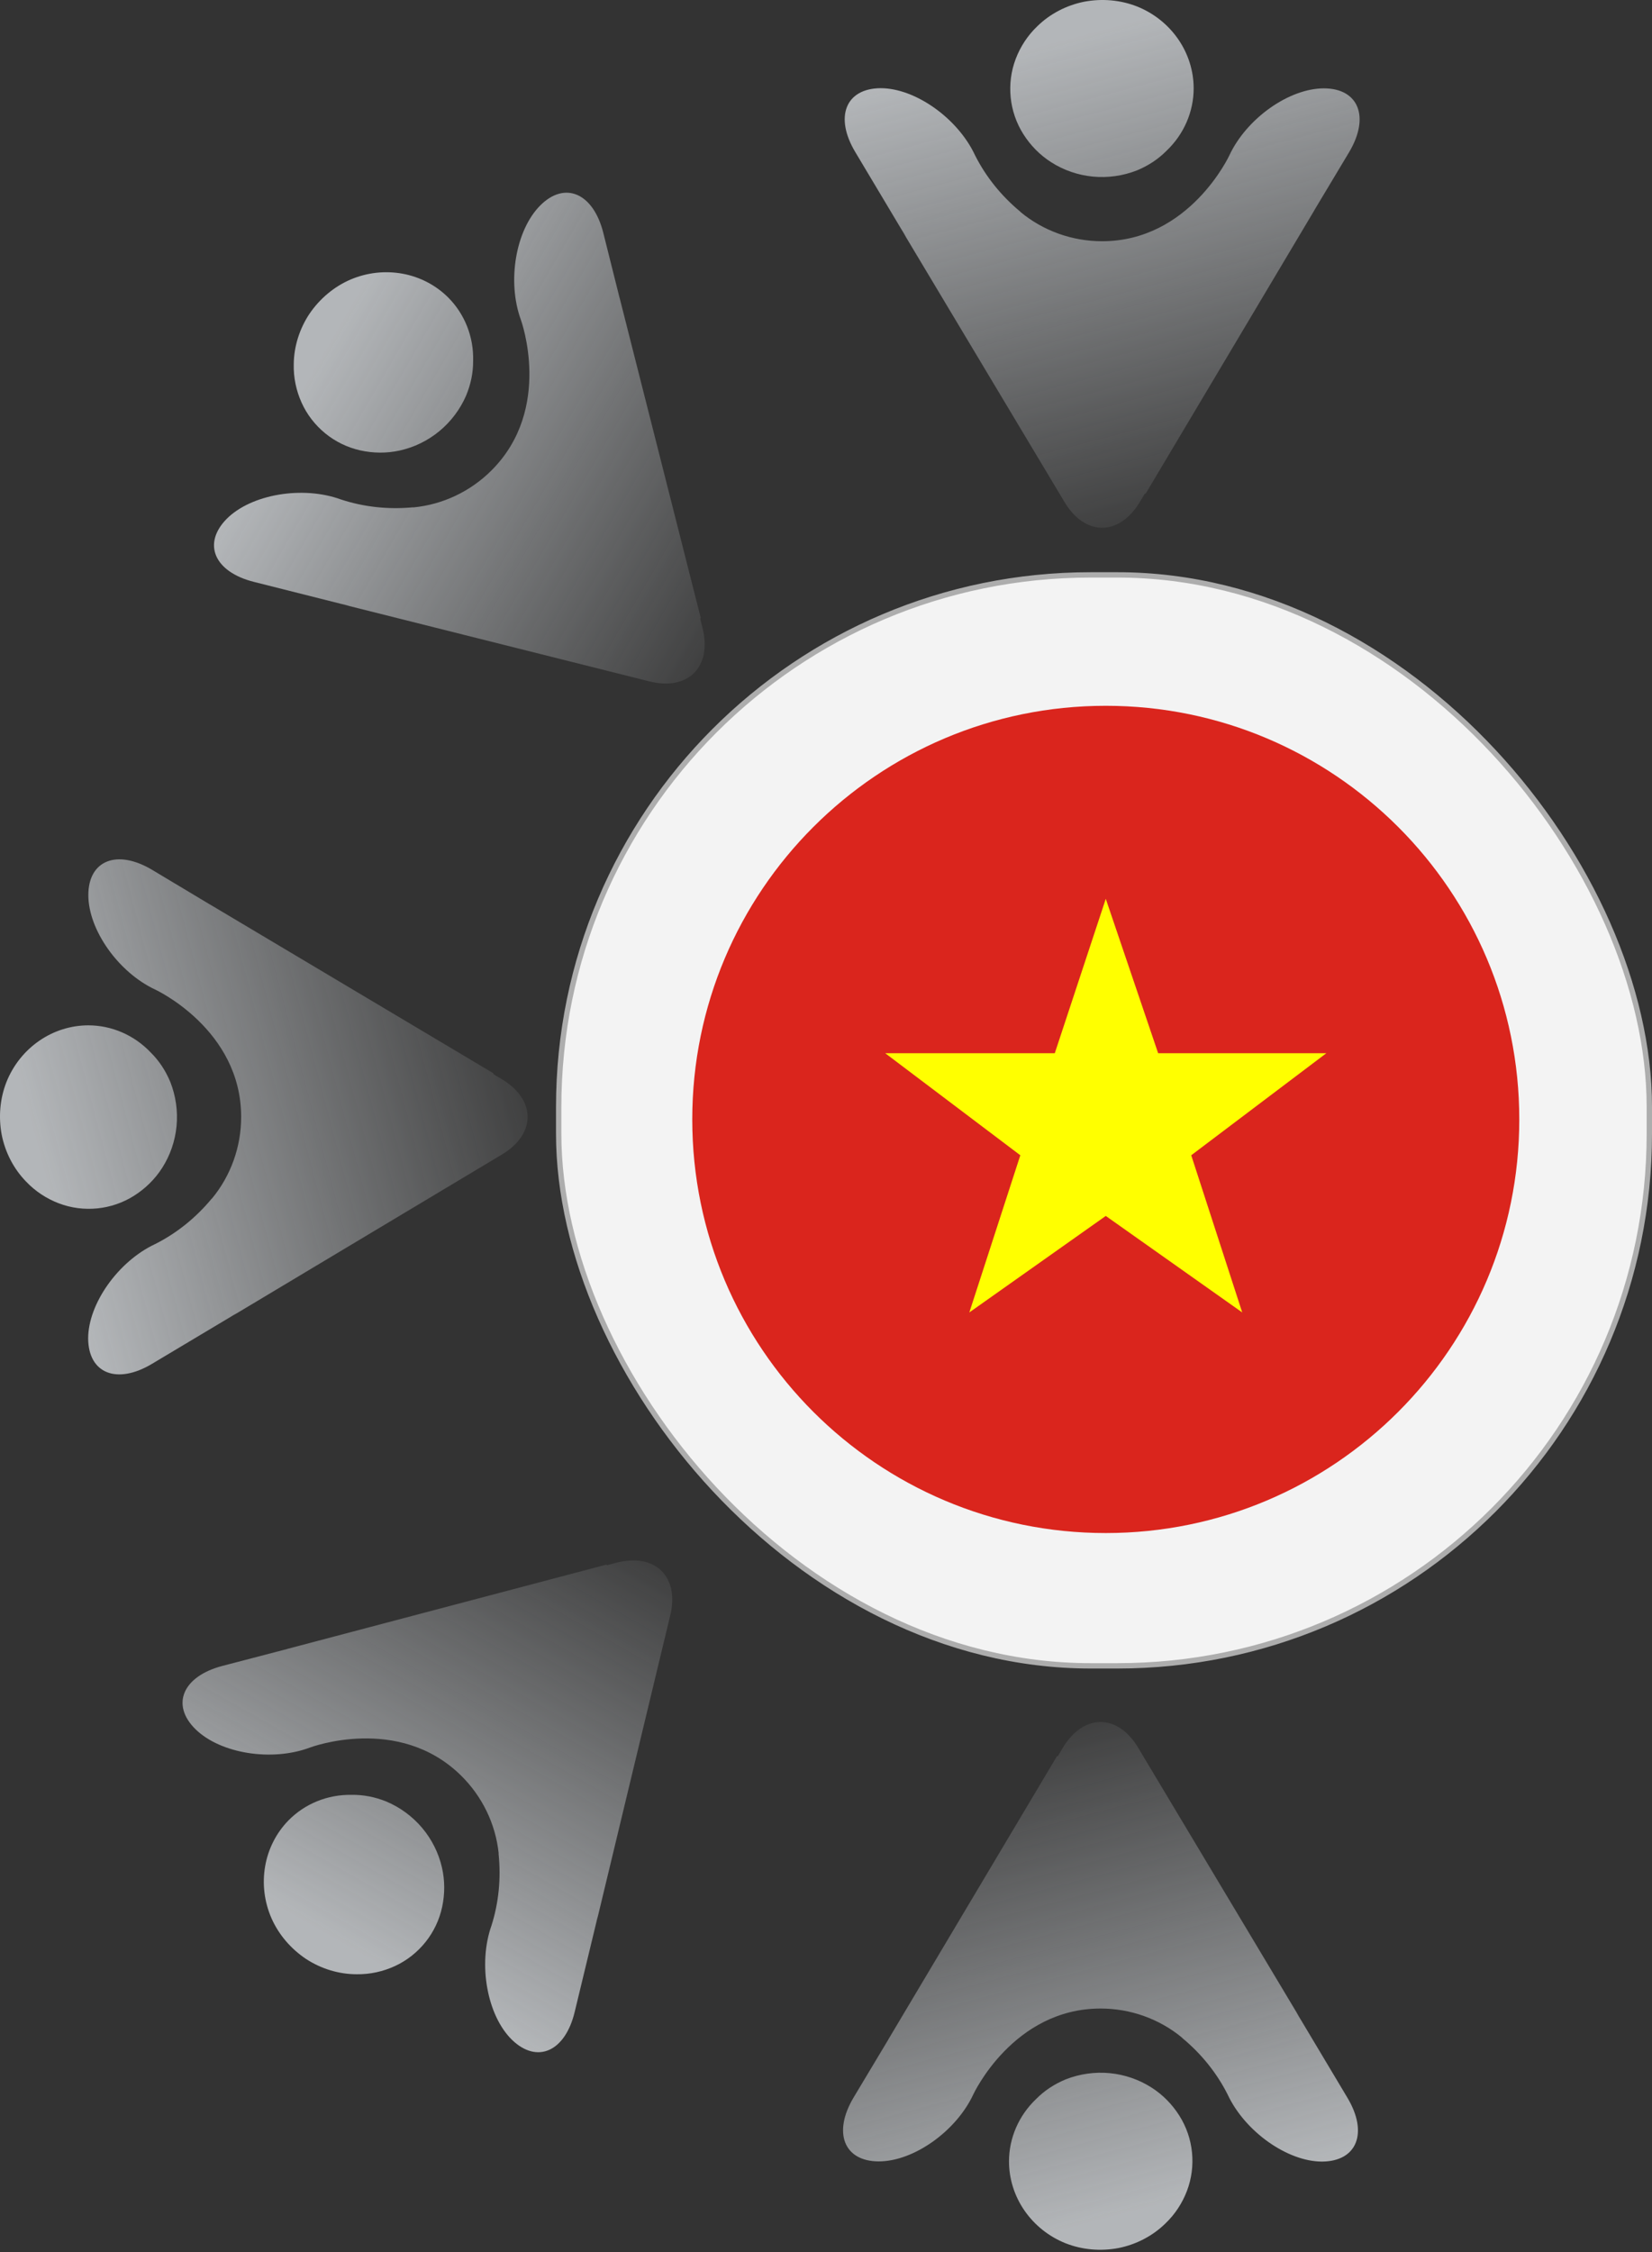 <svg width="248" height="338" viewBox="0 0 248 338" fill="none" xmlns="http://www.w3.org/2000/svg">
    <rect x="0" y="0" width="248" height="338" fill="#333333" stroke="none"/>
    <g opacity="0.7">
        <path d="M179.194 13.261C179.194 10.65 178.382 8.065 176.87 5.88C175.358 3.695 173.23 1.99 170.709 0.977C168.217 -0.009 165.445 -0.249 162.757 0.258C160.096 0.791 157.632 2.07 155.728 3.935C154.272 5.32 153.18 6.999 152.48 8.838C151.78 10.676 151.528 12.648 151.724 14.62C151.92 16.565 152.564 18.457 153.628 20.136C154.692 21.814 156.092 23.253 157.8 24.346C159.676 25.545 161.833 26.291 164.073 26.504C166.313 26.717 168.581 26.398 170.681 25.572C172.361 24.879 173.874 23.893 175.134 22.614C177.738 20.136 179.194 16.752 179.194 13.261Z" fill="url(#paint0_linear_13036_298278)"/>
        <path fill-rule="evenodd" clip-rule="evenodd" d="M153.153 31.754C150.325 29.409 148 26.532 146.376 23.307C143.8 17.765 137.415 13.235 132.207 13.235C126.942 13.262 125.234 17.552 128.399 22.828L135.259 34.312C135.447 34.625 135.641 34.937 135.841 35.247L136.071 35.628C135.788 35.201 135.516 34.771 135.258 34.339L159.76 75.268C162.84 80.517 168.049 80.517 171.157 75.268L171.869 74.076L171.99 74.084L197.342 31.51L197.332 31.513L202.522 22.854C205.687 17.552 203.951 13.261 198.742 13.261C193.506 13.261 187.121 17.791 184.545 23.334C184.545 23.334 178.58 36.204 165.447 36.204C160.971 36.204 156.634 34.654 153.228 31.842C153.203 31.813 153.178 31.783 153.153 31.754Z" fill="url(#paint1_linear_13036_298278)"/>
    </g>
    <g opacity="0.7">
        <path d="M13.261 153.88C10.65 153.88 8.065 154.693 5.88 156.205C3.695 157.717 1.99 159.845 0.977 162.365C-0.009 164.858 -0.249 167.63 0.258 170.318C0.791 172.978 2.07 175.443 3.935 177.347C5.32 178.803 6.999 179.895 8.838 180.595C10.676 181.295 12.648 181.547 14.62 181.351C16.565 181.155 18.457 180.511 20.136 179.447C21.814 178.383 23.253 176.983 24.346 175.275C25.545 173.398 26.291 171.242 26.504 169.002C26.717 166.762 26.398 164.494 25.572 162.393C24.879 160.713 23.893 159.201 22.614 157.941C20.136 155.337 16.752 153.88 13.261 153.88Z" fill="url(#paint2_linear_13036_298278)"/>
        <path fill-rule="evenodd" clip-rule="evenodd" d="M31.754 179.922C29.409 182.75 26.532 185.074 23.307 186.698C17.765 189.275 13.235 195.659 13.235 200.868C13.262 206.132 17.552 207.84 22.828 204.676L34.312 197.815C34.625 197.628 34.937 197.434 35.247 197.234L35.628 197.004C35.201 197.287 34.771 197.558 34.339 197.817L75.268 173.315C80.517 170.234 80.517 165.026 75.268 161.918L74.076 161.206L74.084 161.084L31.51 135.733L31.513 135.743L22.854 130.552C17.551 127.388 13.261 129.124 13.261 134.332C13.261 139.569 17.791 145.954 23.334 148.53C23.334 148.53 36.204 154.494 36.204 167.627C36.204 172.103 34.654 176.441 31.842 179.846C31.813 179.872 31.783 179.897 31.754 179.922Z" fill="url(#paint3_linear_13036_298278)"/>
    </g>
    <g opacity="0.7">
        <path d="M151.472 324.378C151.472 326.989 152.285 329.574 153.797 331.759C155.309 333.944 157.437 335.649 159.957 336.662C162.45 337.647 165.222 337.887 167.91 337.381C170.57 336.848 173.035 335.569 174.939 333.704C176.395 332.318 177.487 330.64 178.187 328.801C178.887 326.962 179.139 324.991 178.943 323.019C178.747 321.074 178.103 319.182 177.039 317.503C175.975 315.824 174.575 314.385 172.867 313.293C170.99 312.094 168.834 311.348 166.594 311.134C164.354 310.921 162.086 311.241 159.985 312.067C158.305 312.76 156.793 313.746 155.533 315.025C152.929 317.503 151.472 320.887 151.472 324.378Z" fill="url(#paint4_linear_13036_298278)"/>
        <path fill-rule="evenodd" clip-rule="evenodd" d="M177.514 305.885C180.342 308.229 182.666 311.107 184.29 314.331C186.867 319.874 193.251 324.404 198.46 324.404C203.724 324.377 205.432 320.087 202.268 314.811L195.407 303.327C195.22 303.014 195.026 302.702 194.826 302.391L194.596 302.01C194.879 302.438 195.15 302.867 195.409 303.299L170.907 262.371C167.826 257.122 162.618 257.122 159.51 262.371L158.798 263.563L158.676 263.554L133.325 306.129L133.335 306.126L128.144 314.785C124.98 320.087 126.716 324.377 131.924 324.377C137.161 324.377 143.546 319.847 146.122 314.305C146.122 314.305 152.086 301.435 165.219 301.435C169.695 301.435 174.033 302.984 177.438 305.796C177.464 305.826 177.489 305.855 177.514 305.885Z" fill="url(#paint5_linear_13036_298278)"/>
    </g>
    <g opacity="0.7">
        <path d="M43.307 273.202C41.479 275.067 40.25 277.481 39.8 280.1C39.35 282.719 39.676 285.426 40.767 287.914C41.856 290.362 43.668 292.474 45.942 293.995C48.215 295.477 50.87 296.289 53.535 296.29C55.545 296.32 57.5 295.885 59.287 295.063C61.074 294.24 62.634 293.008 63.875 291.463C65.097 289.937 65.961 288.135 66.376 286.191C66.792 284.248 66.799 282.24 66.344 280.264C65.844 278.094 64.827 276.052 63.377 274.332C61.926 272.611 60.083 271.251 58.005 270.371C56.32 269.69 54.55 269.335 52.755 269.366C49.16 269.313 45.751 270.709 43.307 273.202Z" fill="url(#paint6_linear_13036_298278)"/>
        <path fill-rule="evenodd" clip-rule="evenodd" d="M74.849 278.227C75.227 281.882 74.872 285.564 73.775 289.003C71.734 294.764 73.122 302.469 76.842 306.115C80.62 309.782 84.843 307.914 86.277 301.931L89.418 288.928C89.503 288.573 89.583 288.215 89.657 287.853L89.76 287.42C89.663 287.923 89.555 288.42 89.438 288.909L100.594 242.53C102.069 236.625 98.35 232.979 92.456 234.551L91.113 234.904L91.032 234.813L43.124 247.466L43.133 247.471L33.365 250.021C27.393 251.592 25.63 255.871 29.349 259.517C33.088 263.183 40.819 264.418 46.538 262.264C46.538 262.264 59.807 257.249 69.185 266.443C72.381 269.576 74.394 273.72 74.857 278.112C74.855 278.151 74.852 278.189 74.849 278.227Z" fill="url(#paint7_linear_13036_298278)"/>
    </g>
    <g opacity="0.7">
        <path d="M67.286 44.65C65.44 42.803 63.038 41.55 60.423 41.074C57.809 40.598 55.098 40.897 52.6 41.963C50.141 43.028 48.011 44.819 46.468 47.078C44.964 49.336 44.126 51.983 44.098 54.648C44.049 56.657 44.463 58.617 45.268 60.412C46.074 62.207 47.289 63.779 48.822 65.035C50.337 66.272 52.13 67.154 54.069 67.589C56.009 68.023 58.016 68.051 59.996 67.616C62.171 67.137 64.223 66.14 65.958 64.706C67.693 63.273 69.071 61.443 69.972 59.374C70.67 57.696 71.042 55.93 71.028 54.134C71.118 50.54 69.754 47.118 67.286 44.65Z" fill="url(#paint8_linear_13036_298278)"/>
        <path fill-rule="evenodd" clip-rule="evenodd" d="M61.949 76.14C58.291 76.482 54.612 76.091 51.184 74.959C45.443 72.862 37.726 74.173 34.043 77.856C30.339 81.597 32.165 85.839 38.133 87.332L51.105 90.602C51.459 90.69 51.816 90.774 52.177 90.852L52.609 90.959C52.107 90.857 51.611 90.744 51.123 90.622L97.389 102.237C103.279 103.771 106.962 100.088 105.448 94.178L105.109 92.832L105.201 92.752L93.023 44.721L93.018 44.73L90.565 34.937C89.053 28.95 84.792 27.144 81.109 30.827C77.406 34.53 76.095 42.248 78.192 47.989C78.192 47.989 83.075 61.307 73.789 70.593C70.624 73.758 66.461 75.73 62.065 76.149C62.026 76.146 61.987 76.143 61.949 76.14Z" fill="url(#paint9_linear_13036_298278)"/>
    </g>
    <rect x="83.871" y="86.278" width="163.728" height="163.728" rx="79.858" fill="#F3F3F3" stroke="#ADADAD" stroke-width="0.803"/>
    <path d="M166 230.077C200.284 230.077 228.077 202.284 228.077 168C228.077 133.716 200.284 105.924 166 105.924C131.716 105.924 103.923 133.716 103.923 168C103.923 202.284 131.716 230.077 166 230.077Z" fill="#DA251D"/>
    <path d="M166 182.485L186.485 196.969L178.829 173.38L199.108 158.068H173.863L166 134.893L158.344 158.068H132.893L153.171 173.38L145.515 196.969L166 182.485Z" fill="#FFFF00"/>
    <defs>
        <linearGradient id="paint0_linear_13036_298278" x1="158.436" y1="6.255" x2="179.111" y2="84.317" gradientUnits="userSpaceOnUse">
            <stop stop-color="#EAEEF2"/>
            <stop offset="1" stop-color="#EAEEF2" stop-opacity="0"/>
        </linearGradient>
        <linearGradient id="paint1_linear_13036_298278" x1="158.436" y1="6.255" x2="179.111" y2="84.317" gradientUnits="userSpaceOnUse">
            <stop stop-color="#EAEEF2"/>
            <stop offset="1" stop-color="#EAEEF2" stop-opacity="0"/>
        </linearGradient>
        <linearGradient id="paint2_linear_13036_298278" x1="6.255" y1="174.638" x2="84.317" y2="153.963" gradientUnits="userSpaceOnUse">
            <stop stop-color="#EAEEF2"/>
            <stop offset="1" stop-color="#EAEEF2" stop-opacity="0"/>
        </linearGradient>
        <linearGradient id="paint3_linear_13036_298278" x1="6.255" y1="174.638" x2="84.317" y2="153.963" gradientUnits="userSpaceOnUse">
            <stop stop-color="#EAEEF2"/>
            <stop offset="1" stop-color="#EAEEF2" stop-opacity="0"/>
        </linearGradient>
        <linearGradient id="paint4_linear_13036_298278" x1="172.23" y1="331.384" x2="151.555" y2="253.321" gradientUnits="userSpaceOnUse">
            <stop stop-color="#EAEEF2"/>
            <stop offset="1" stop-color="#EAEEF2" stop-opacity="0"/>
        </linearGradient>
        <linearGradient id="paint5_linear_13036_298278" x1="172.23" y1="331.384" x2="151.555" y2="253.321" gradientUnits="userSpaceOnUse">
            <stop stop-color="#EAEEF2"/>
            <stop offset="1" stop-color="#EAEEF2" stop-opacity="0"/>
        </linearGradient>
        <linearGradient id="paint6_linear_13036_298278" x1="53.225" y1="292.737" x2="93.111" y2="222.521" gradientUnits="userSpaceOnUse">
            <stop stop-color="#EAEEF2"/>
            <stop offset="1" stop-color="#EAEEF2" stop-opacity="0"/>
        </linearGradient>
        <linearGradient id="paint7_linear_13036_298278" x1="53.225" y1="292.737" x2="93.111" y2="222.521" gradientUnits="userSpaceOnUse">
            <stop stop-color="#EAEEF2"/>
            <stop offset="1" stop-color="#EAEEF2" stop-opacity="0"/>
        </linearGradient>
        <linearGradient id="paint8_linear_13036_298278" x1="47.654" y1="54.374" x2="117.472" y2="94.953" gradientUnits="userSpaceOnUse">
            <stop stop-color="#EAEEF2"/>
            <stop offset="1" stop-color="#EAEEF2" stop-opacity="0"/>
        </linearGradient>
        <linearGradient id="paint9_linear_13036_298278" x1="47.654" y1="54.374" x2="117.472" y2="94.953" gradientUnits="userSpaceOnUse">
            <stop stop-color="#EAEEF2"/>
            <stop offset="1" stop-color="#EAEEF2" stop-opacity="0"/>
        </linearGradient>
    </defs>
</svg>
